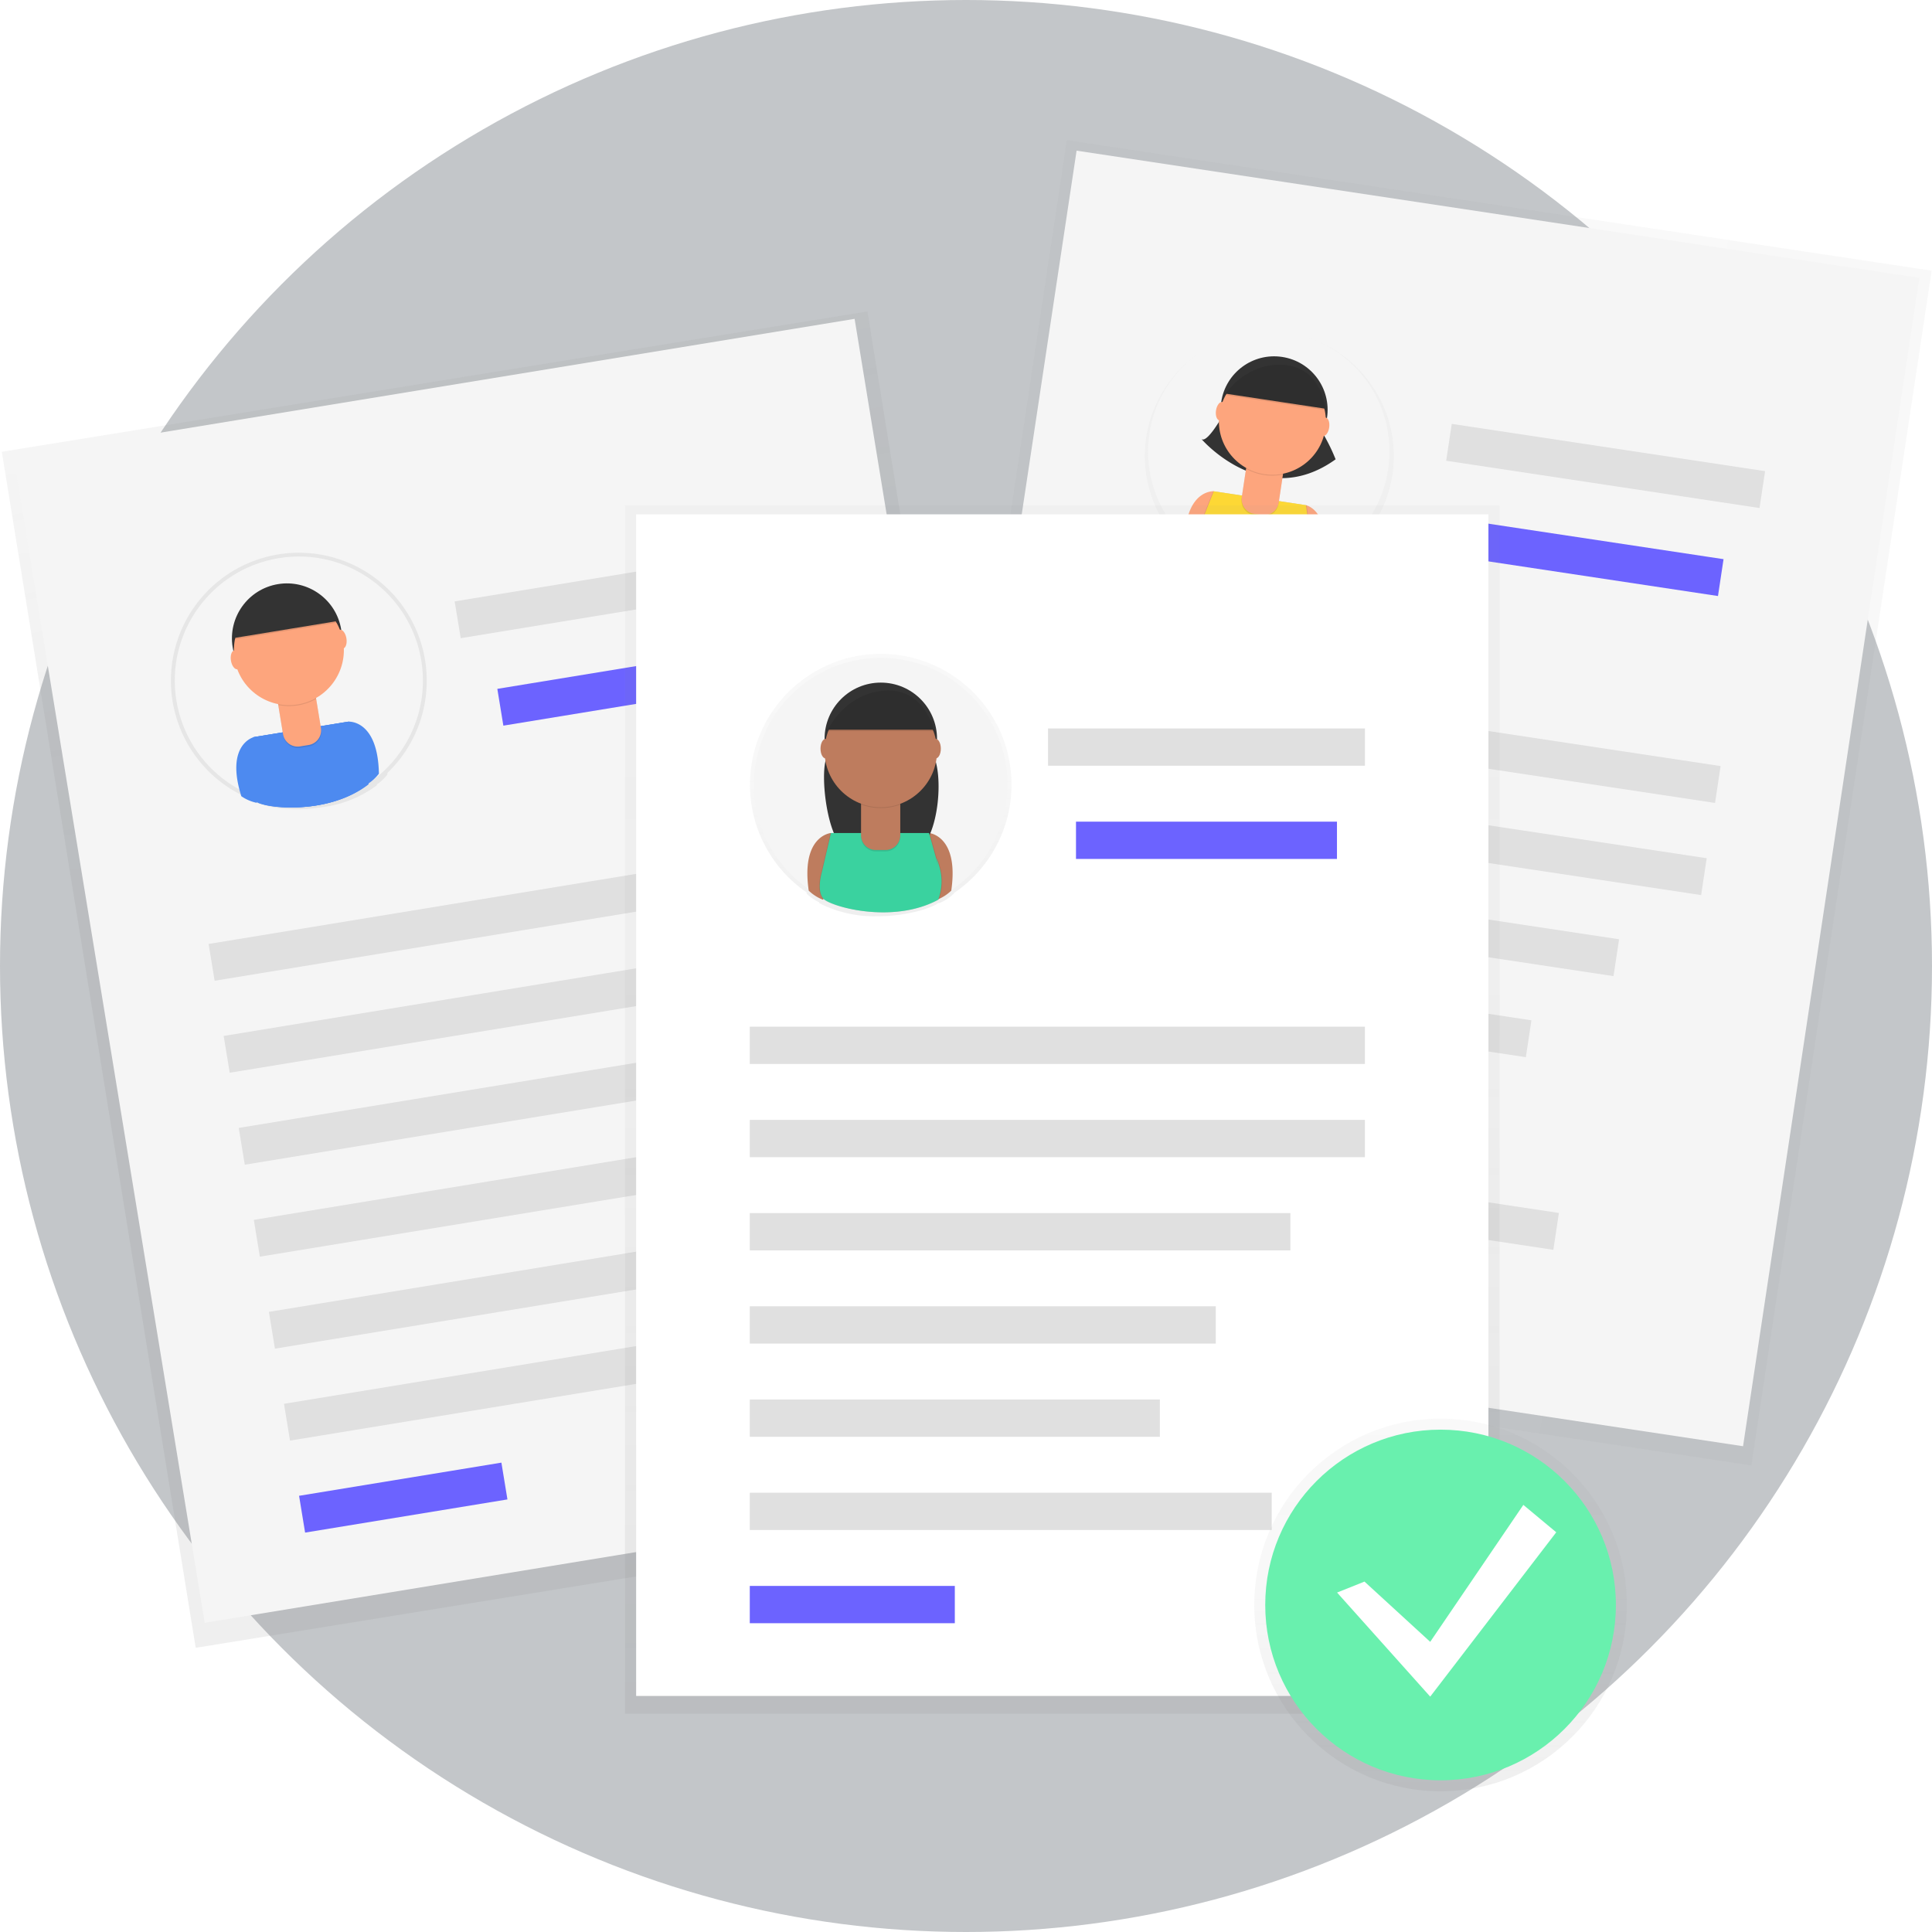 <svg xmlns="http://www.w3.org/2000/svg" xmlns:xlink="http://www.w3.org/1999/xlink" width="264" height="264" viewBox="0 0 264 264">
  <defs>
    <linearGradient id="linear-gradient" x1="0.444" y1="2.08" x2="0.444" y2="0.698" gradientUnits="objectBoundingBox">
      <stop offset="0" stop-color="gray" stop-opacity="0.251"/>
      <stop offset="0.54" stop-color="gray" stop-opacity="0.122"/>
      <stop offset="1" stop-color="gray" stop-opacity="0.102"/>
    </linearGradient>
    <linearGradient id="linear-gradient-2" x1="0.027" y1="4.202" x2="0.027" y2="3.205" xlink:href="#linear-gradient"/>
    <linearGradient id="linear-gradient-3" x1="0.684" y1="0.372" x2="0.684" y2="-0.628" xlink:href="#linear-gradient"/>
    <linearGradient id="linear-gradient-4" x1="1.326" y1="-2.088" x2="1.326" y2="-3.089" xlink:href="#linear-gradient"/>
    <linearGradient id="linear-gradient-5" x1="0.5" y1="1" x2="0.5" y2="0" xlink:href="#linear-gradient"/>
    <linearGradient id="linear-gradient-6" x1="-8.568" y1="1" x2="-8.568" y2="0" xlink:href="#linear-gradient"/>
    <linearGradient id="linear-gradient-7" x1="0.5" y1="1" x2="0.5" y2="0" xlink:href="#linear-gradient"/>
  </defs>
  <g id="Group_542" data-name="Group 542" transform="translate(-280 -299)">
    <g id="Group_541" data-name="Group 541">
      <circle id="Ellipse_46" data-name="Ellipse 46" cx="132" cy="132" r="132" transform="translate(280 299)" fill="#49525a" opacity="0.326"/>
    </g>
    <g id="undraw_hiring_cyhs" transform="translate(279.922 318.135)">
      <g id="Group_522" data-name="Group 522" transform="translate(121.233 0.023)" opacity="0.5">
        <rect id="Rectangle_74" data-name="Rectangle 74" width="165.113" height="119.501" transform="translate(0 163.266) rotate(-81.42)" fill="url(#linear-gradient)"/>
      </g>
      <rect id="Rectangle_75" data-name="Rectangle 75" width="161.464" height="116.461" transform="translate(123.101 161.11) rotate(-81.42)" fill="#f5f5f5"/>
      <rect id="Rectangle_76" data-name="Rectangle 76" width="84.054" height="5.095" transform="translate(152.078 73.006) rotate(8.58)" fill="#e0e0e0"/>
      <rect id="Rectangle_77" data-name="Rectangle 77" width="84.054" height="5.095" transform="translate(150.178 85.597) rotate(8.58)" fill="#e0e0e0"/>
      <rect id="Rectangle_78" data-name="Rectangle 78" width="43.302" height="5.095" transform="translate(198.453 38.787) rotate(8.58)" fill="#e0e0e0"/>
      <rect id="Rectangle_79" data-name="Rectangle 79" width="35.661" height="5.095" transform="translate(200.332 51.952) rotate(8.58)" fill="#6c63ff"/>
      <rect id="Rectangle_80" data-name="Rectangle 80" width="73.868" height="5.095" transform="translate(148.276 98.191) rotate(8.58)" fill="#e0e0e0"/>
      <rect id="Rectangle_81" data-name="Rectangle 81" width="63.678" height="5.095" transform="translate(146.374 110.785) rotate(8.58)" fill="#e0e0e0"/>
      <rect id="Rectangle_82" data-name="Rectangle 82" width="56.037" height="5.095" transform="translate(144.475 123.377) rotate(8.58)" fill="#e0e0e0"/>
      <rect id="Rectangle_83" data-name="Rectangle 83" width="71.319" height="5.095" transform="translate(142.575 135.971) rotate(8.58)" fill="#e0e0e0"/>
      <rect id="Rectangle_84" data-name="Rectangle 84" width="28.017" height="5.095" transform="translate(140.677 148.563) rotate(8.58)" fill="#6c63ff"/>
      <g id="Group_523" data-name="Group 523" transform="translate(156.525 26.179)" opacity="0.5">
        <path id="Path_991" data-name="Path 991" d="M714.72,182.3a17,17,0,1,0-28.295,10v.075a5.817,5.817,0,0,0,1.722,1.508l.033-.072c.685.793,3.837,2.374,7.647,2.938h.084a15.556,15.556,0,0,0,7.583-.564s.027-.042.072-.121a6.058,6.058,0,0,0,1.75-.848l.054-.187A16.983,16.983,0,0,0,714.72,182.3Z" transform="translate(-680.908 -162.764)" fill="url(#linear-gradient-2)"/>
      </g>
      <circle id="Ellipse_29" data-name="Ellipse 29" cx="16.491" cy="16.491" r="16.491" transform="translate(154.684 56.406) rotate(-81.42)" fill="#f5f5f5"/>
      <path id="Path_992" data-name="Path 992" d="M702.9,235.077s-3.922-.268-3.973,6.965A5.643,5.643,0,0,0,700.6,243.5l3.3-7.068Z" transform="translate(-536.969 -187.084)" fill="#fda57d"/>
      <path id="Path_993" data-name="Path 993" d="M750.764,241.39s3.837.9,1.744,7.828a5.644,5.644,0,0,1-2.027.9L749.41,242.4Z" transform="translate(-572.222 -191.493)" fill="#fda57d"/>
      <path id="Path_994" data-name="Path 994" d="M710.143,196.72s-2.661,5.1-3.593,4.443c0,0,8.464,9.873,18.325,2.763a25.914,25.914,0,0,0-2.962-5.43Z" transform="translate(-542.29 -160.298)" fill="#333"/>
      <circle id="Ellipse_30" data-name="Ellipse 30" cx="7.309" cy="7.309" r="7.309" transform="translate(165.864 43.001) rotate(-81.42)" fill="#333"/>
      <path id="Path_995" data-name="Path 995" d="M718.626,236.95l-12.609-1.9-1.937,4.866s-1.044,2.229-.338,3.388,8.383,4.7,14.781,2.413a6.651,6.651,0,0,0,.8-4.178c-.317-2.455-.142-.193-.142-.193Z" transform="translate(-540.159 -187.066)" opacity="0.1"/>
      <path id="Path_996" data-name="Path 996" d="M719.193,237.04l-12.609-1.9L704.651,240s-1.044,2.229-.338,3.388,8.383,4.7,14.781,2.413a6.651,6.651,0,0,0,.8-4.178c-.317-2.455-.142-.193-.142-.193Z" transform="translate(-540.557 -187.129)" opacity="0.1"/>
      <path id="Path_997" data-name="Path 997" d="M718.876,236.99l-12.609-1.9-1.937,4.866s-1.044,2.229-.338,3.388,8.383,4.7,14.781,2.413a6.651,6.651,0,0,0,.8-4.178c-.317-2.455-.142-.193-.142-.193Z" transform="translate(-540.333 -187.094)" fill="#fdd835"/>
      <path id="Path_998" data-name="Path 998" d="M0,0H5.1V4.6a2.03,2.03,0,0,1-2.03,2.03H2.03A2.03,2.03,0,0,1,0,4.6V0Z" transform="translate(170.426 44.408) rotate(8.58)" opacity="0.1"/>
      <path id="Path_999" data-name="Path 999" d="M0,0H5.1V4.6a2.03,2.03,0,0,1-2.03,2.03H2.03A2.03,2.03,0,0,1,0,4.6Z" transform="translate(170.454 44.221) rotate(8.58)" fill="#fda57d"/>
      <path id="Path_1000" data-name="Path 1000" d="M726.77,223.543a7.339,7.339,0,0,0,5.041.775l.094-.618-5.044-.76Z" transform="translate(-556.411 -178.609)" opacity="0.1"/>
      <circle id="Ellipse_31" data-name="Ellipse 31" cx="7.309" cy="7.309" r="7.309" transform="translate(165.627 44.569) rotate(-81.42)" fill="#fda57d"/>
      <path id="Path_1001" data-name="Path 1001" d="M717.07,181.256l13.785,2.078s-.338-5.731-5.6-6.175S717.07,181.256,717.07,181.256Z" transform="translate(-549.637 -146.617)" fill="#333"/>
      <ellipse id="Ellipse_32" data-name="Ellipse 32" cx="1.276" cy="0.679" rx="1.276" ry="0.679" transform="translate(166.05 38.214) rotate(-81.42)" fill="#fda57d"/>
      <ellipse id="Ellipse_33" data-name="Ellipse 33" cx="1.276" cy="0.679" rx="1.276" ry="0.679" transform="translate(180.172 40.346) rotate(-81.42)" fill="#fda57d"/>
      <path id="Path_1002" data-name="Path 1002" d="M717,181.876l13.785,2.078s-.338-5.731-5.6-6.175S717,181.876,717,181.876Z" transform="translate(-549.588 -147.049)" opacity="0.1"/>
      <g id="Group_524" data-name="Group 524" transform="translate(0.328 23.482)" opacity="0.5">
        <rect id="Rectangle_85" data-name="Rectangle 85" width="119.841" height="165.583" transform="matrix(0.987, -0.16, 0.16, 0.987, 0, 19.12)" fill="url(#linear-gradient-3)"/>
      </g>
      <rect id="Rectangle_86" data-name="Rectangle 86" width="116.461" height="161.464" transform="translate(1.929 43.276) rotate(-9.31)" fill="#f5f5f5"/>
      <rect id="Rectangle_87" data-name="Rectangle 87" width="84.054" height="5.095" transform="translate(28.582 109.853) rotate(-9.31)" fill="#e0e0e0"/>
      <rect id="Rectangle_88" data-name="Rectangle 88" width="84.054" height="5.095" transform="translate(30.642 122.422) rotate(-9.31)" fill="#e0e0e0"/>
      <rect id="Rectangle_89" data-name="Rectangle 89" width="43.302" height="5.095" transform="translate(62.207 63.043) rotate(-9.31)" fill="#e0e0e0"/>
      <rect id="Rectangle_90" data-name="Rectangle 90" width="35.661" height="5.095" transform="translate(68.036 74.994) rotate(-9.31)" fill="#6c63ff"/>
      <rect id="Rectangle_91" data-name="Rectangle 91" width="73.868" height="5.095" transform="translate(32.702 134.99) rotate(-9.31)" fill="#e0e0e0"/>
      <rect id="Rectangle_92" data-name="Rectangle 92" width="63.678" height="5.095" transform="translate(34.762 147.555) rotate(-9.31)" fill="#e0e0e0"/>
      <rect id="Rectangle_93" data-name="Rectangle 93" width="56.037" height="5.095" transform="translate(36.822 160.125) rotate(-9.31)" fill="#e0e0e0"/>
      <rect id="Rectangle_94" data-name="Rectangle 94" width="71.319" height="5.095" transform="translate(38.883 172.69) rotate(-9.31)" fill="#e0e0e0"/>
      <rect id="Rectangle_95" data-name="Rectangle 95" width="28.017" height="5.095" transform="translate(40.945 185.26) rotate(-9.31)" fill="#6c63ff"/>
      <g id="Group_525" data-name="Group 525" transform="translate(23.431 56.394)" opacity="0.5">
        <path id="Path_1003" data-name="Path 1003" d="M274.414,277.579A17.478,17.478,0,1,0,249.89,296.3l.024.075a5.981,5.981,0,0,0,2.16.923v-.081c.92.561,4.5,1.113,8.41.462h.084a15.984,15.984,0,0,0,7.24-2.947.5.5,0,0,1,.03-.139,6.226,6.226,0,0,0,1.445-1.382v-.2A17.459,17.459,0,0,0,274.414,277.579Z" transform="translate(-239.688 -262.931)" fill="url(#linear-gradient-4)"/>
      </g>
      <circle id="Ellipse_34" data-name="Ellipse 34" cx="16.953" cy="16.953" r="16.953" transform="translate(21.443 59.877) rotate(-9.31)" fill="#f5f5f5"/>
      <path id="Path_1004" data-name="Path 1004" d="M271.689,346.48s-3.921.98-1.689,8.069a5.8,5.8,0,0,0,2.1.9l1-7.958Z" transform="translate(-236.945 -264.883)" fill="#4d8af0"/>
      <path id="Path_1005" data-name="Path 1005" d="M317.73,339.445s4.039-.329,4.175,7.11a5.8,5.8,0,0,1-1.7,1.508l-3.487-7.221Z" transform="translate(-270.052 -259.969)" fill="#4d8af0"/>
      <circle id="Ellipse_35" data-name="Ellipse 35" cx="7.514" cy="7.514" r="7.514" transform="translate(30.655 61.898) rotate(-9.31)" fill="#333"/>
      <path id="Path_1006" data-name="Path 1006" d="M288.95,339.49,276.015,341.6l-.359,5.372s-.3,2.513.739,3.421,9.689,1.955,15.206-2.317a6.839,6.839,0,0,0-.534-4.341c-1.086-2.3-.2-.145-.2-.145Z" transform="translate(-241.346 -260.002)" fill="#4d8af0"/>
      <path id="Path_1007" data-name="Path 1007" d="M289.52,339.4l-12.935,2.112-.359,5.372s-.3,2.513.739,3.421,9.689,1.955,15.206-2.317a6.838,6.838,0,0,0-.534-4.341c-1.086-2.3-.2-.145-.2-.145Z" transform="translate(-241.745 -259.939)" fill="#4d8af0"/>
      <path id="Path_1008" data-name="Path 1008" d="M289.2,339.45l-12.935,2.112-.359,5.381s-.3,2.513.739,3.421,9.689,1.955,15.206-2.317a6.838,6.838,0,0,0-.534-4.341c-1.086-2.3-.2-.145-.2-.145Z" transform="translate(-241.521 -259.974)" fill="#4d8af0"/>
      <path id="Path_1009" data-name="Path 1009" d="M0,0H5.246V4.787a2.03,2.03,0,0,1-2.03,2.03H2.03A2.03,2.03,0,0,1,0,4.787V0Z" transform="translate(38.009 76.651) rotate(-9.31)" opacity="0.1"/>
      <path id="Path_1010" data-name="Path 1010" d="M0,0H5.246V4.787a2.03,2.03,0,0,1-2.03,2.03H2.03A2.03,2.03,0,0,1,0,4.787V0Z" transform="translate(37.979 76.459) rotate(-9.31)" fill="#fda57d"/>
      <path id="Path_1011" data-name="Path 1011" d="M288.1,328.519a7.541,7.541,0,0,0,5.176-.833l-.106-.636L288,327.9Z" transform="translate(-249.995 -251.314)" opacity="0.1"/>
      <circle id="Ellipse_36" data-name="Ellipse 36" cx="7.514" cy="7.514" r="7.514" transform="translate(30.921 63.508) rotate(-9.31)" fill="#fda57d"/>
      <path id="Path_1012" data-name="Path 1012" d="M268.18,286.546l14.144-2.317s-2.145-5.514-7.43-4.271S268.18,286.546,268.18,286.546Z" transform="translate(-236.154 -218.3)" opacity="0.1"/>
      <path id="Path_1013" data-name="Path 1013" d="M268.07,285.909l14.156-2.32s-2.145-5.514-7.43-4.271S268.07,285.909,268.07,285.909Z" transform="translate(-236.077 -217.853)" fill="#333"/>
      <ellipse id="Ellipse_37" data-name="Ellipse 37" cx="0.702" cy="1.316" rx="0.702" ry="1.316" transform="matrix(0.987, -0.16, 0.16, 0.987, 31.424, 69.835)" fill="#fda57d"/>
      <ellipse id="Ellipse_38" data-name="Ellipse 38" cx="0.7" cy="1.312" rx="0.7" ry="1.312" transform="translate(45.82 67.024) rotate(-9.31)" fill="#fda57d"/>
      <g id="Group_526" data-name="Group 526" transform="translate(85.484 49.93)" opacity="0.5">
        <rect id="Rectangle_96" data-name="Rectangle 96" width="119.501" height="165.113" fill="url(#linear-gradient-5)"/>
      </g>
      <rect id="Rectangle_97" data-name="Rectangle 97" width="116.461" height="161.464" transform="translate(87.004 51.146)" fill="#fff"/>
      <g id="Group_527" data-name="Group 527" transform="translate(102.557 70.219)" opacity="0.5">
        <path id="Path_1014" data-name="Path 1014" d="M502,326.63a17.87,17.87,0,1,1,27.839,14.832v.078a6.117,6.117,0,0,1-2.027,1.291l-.024-.078c-.836.718-4.359,1.867-8.407,1.855h-.088a16.423,16.423,0,0,1-7.795-1.777s-.021-.048-.054-.136a6.366,6.366,0,0,1-1.686-1.155l-.027-.2A17.851,17.851,0,0,1,502,326.63Z" transform="translate(-502 -308.761)" fill="url(#linear-gradient-6)"/>
      </g>
      <circle id="Ellipse_39" data-name="Ellipse 39" cx="17.333" cy="17.333" r="17.333" transform="translate(103.091 70.756)" fill="#f5f5f5"/>
      <path id="Path_1015" data-name="Path 1015" d="M531.232,389.89s-4.13.335-3.038,7.876a5.933,5.933,0,0,0,1.967,1.252l2.323-7.864Z" transform="translate(-417.607 -295.198)" fill="#be7c5e"/>
      <path id="Path_1016" data-name="Path 1016" d="M580.243,389.89s4.13.335,3.038,7.876a5.933,5.933,0,0,1-1.967,1.252L579,391.13Z" transform="translate(-453.216 -295.198)" fill="#be7c5e"/>
      <path id="Path_1017" data-name="Path 1017" d="M536.674,349s-.317.926-.769,2c-.983,2.341.139,11.336,2.492,12.3a13.36,13.36,0,0,0,9.716.449c3.134-1.143,4.1-11.381,1.885-13.876-.259-.3-.531-.582-.814-.866Z" transform="translate(-422.871 -266.643)" fill="#333"/>
      <circle id="Ellipse_40" data-name="Ellipse 40" cx="7.683" cy="7.683" r="7.683" transform="translate(112.753 74.14)" fill="#333"/>
      <path id="Path_1018" data-name="Path 1018" d="M548.286,389.89h-13.4l-1.252,5.36s-.736,2.483.178,3.575,9.451,3.575,15.725.178a6.993,6.993,0,0,0,.178-4.467c-.715-2.5-.178-.178-.178-.178Z" transform="translate(-421.337 -295.198)" opacity="0.1"/>
      <path id="Path_1019" data-name="Path 1019" d="M548.862,389.89H535.453l-1.252,5.36s-.736,2.483.178,3.575S543.83,402.4,550.1,399a6.992,6.992,0,0,0,.178-4.467c-.715-2.5-.178-.178-.178-.178Z" transform="translate(-421.735 -295.198)" opacity="0.1"/>
      <path id="Path_1020" data-name="Path 1020" d="M548.545,389.89h-13.4l-1.252,5.36s-.736,2.483.178,3.575,9.451,3.575,15.725.178a6.992,6.992,0,0,0,.178-4.467c-.715-2.5-.178-.178-.178-.178Z" transform="translate(-421.518 -295.198)" fill="#3ad29f"/>
      <path id="Path_1021" data-name="Path 1021" d="M389.543,299.11h5.36v4.941a2.03,2.03,0,0,1-2.03,2.03h-1.3a2.03,2.03,0,0,1-2.03-2.03V299.11Z" transform="translate(-271.807 -208.868)" opacity="0.1"/>
      <path id="Path_1022" data-name="Path 1022" d="M389.543,298.45h5.36v4.941a2.03,2.03,0,0,1-2.03,2.03h-1.3a2.03,2.03,0,0,1-2.03-2.03V298.45Z" transform="translate(-271.807 -208.407)" fill="#be7c5e"/>
      <path id="Path_1023" data-name="Path 1023" d="M552.35,375.478a7.716,7.716,0,0,0,5.36,0v-.658h-5.36Z" transform="translate(-434.604 -284.674)" opacity="0.1"/>
      <circle id="Ellipse_41" data-name="Ellipse 41" cx="7.683" cy="7.683" r="7.683" transform="translate(112.753 75.808)" fill="#be7c5e"/>
      <path id="Path_1024" data-name="Path 1024" d="M536.91,330.228h14.654s-1.252-5.918-6.79-5.538S536.91,330.228,536.91,330.228Z" transform="translate(-423.822 -249.653)" fill="#333"/>
      <ellipse id="Ellipse_42" data-name="Ellipse 42" cx="0.715" cy="1.339" rx="0.715" ry="1.339" transform="translate(112.198 81.826)" fill="#be7c5e"/>
      <ellipse id="Ellipse_43" data-name="Ellipse 43" cx="0.715" cy="1.339" rx="0.715" ry="1.339" transform="translate(127.208 81.826)" fill="#be7c5e"/>
      <path id="Path_1025" data-name="Path 1025" d="M536.91,330.878h14.654s-1.252-5.918-6.79-5.538S536.91,330.878,536.91,330.878Z" transform="translate(-423.822 -250.107)" opacity="0.1"/>
      <rect id="Rectangle_98" data-name="Rectangle 98" width="84.054" height="5.095" transform="translate(102.533 121.158)" fill="#e0e0e0"/>
      <rect id="Rectangle_99" data-name="Rectangle 99" width="84.054" height="5.095" transform="translate(102.533 133.894)" fill="#e0e0e0"/>
      <rect id="Rectangle_100" data-name="Rectangle 100" width="43.302" height="5.095" transform="translate(143.289 80.405)" fill="#e0e0e0"/>
      <rect id="Rectangle_101" data-name="Rectangle 101" width="35.661" height="5.095" transform="translate(147.108 93.141)" fill="#6c63ff"/>
      <rect id="Rectangle_102" data-name="Rectangle 102" width="73.868" height="5.095" transform="translate(102.533 146.629)" fill="#e0e0e0"/>
      <rect id="Rectangle_103" data-name="Rectangle 103" width="63.678" height="5.095" transform="translate(102.533 159.365)" fill="#e0e0e0"/>
      <rect id="Rectangle_104" data-name="Rectangle 104" width="56.037" height="5.095" transform="translate(102.533 172.104)" fill="#e0e0e0"/>
      <rect id="Rectangle_105" data-name="Rectangle 105" width="71.319" height="5.095" transform="translate(102.533 184.839)" fill="#e0e0e0"/>
      <rect id="Rectangle_106" data-name="Rectangle 106" width="28.017" height="5.095" transform="translate(102.533 197.575)" fill="#6c63ff"/>
      <g id="Group_528" data-name="Group 528" transform="translate(171.469 174.722)" opacity="0.5">
        <circle id="Ellipse_44" data-name="Ellipse 44" cx="25.456" cy="25.456" r="25.456" fill="url(#linear-gradient-7)"/>
      </g>
      <circle id="Ellipse_45" data-name="Ellipse 45" cx="23.957" cy="23.957" r="23.957" transform="translate(172.968 176.221)" fill="#69f0ae"/>
      <path id="Path_1026" data-name="Path 1026" d="M608.933,628.7l8.983,8.235,12.727-18.714,4.495,3.743-17.221,22.458L605.19,630.2Z" transform="translate(-422.406 -431.719)" fill="#fff"/>
    </g>
  </g>
</svg>
